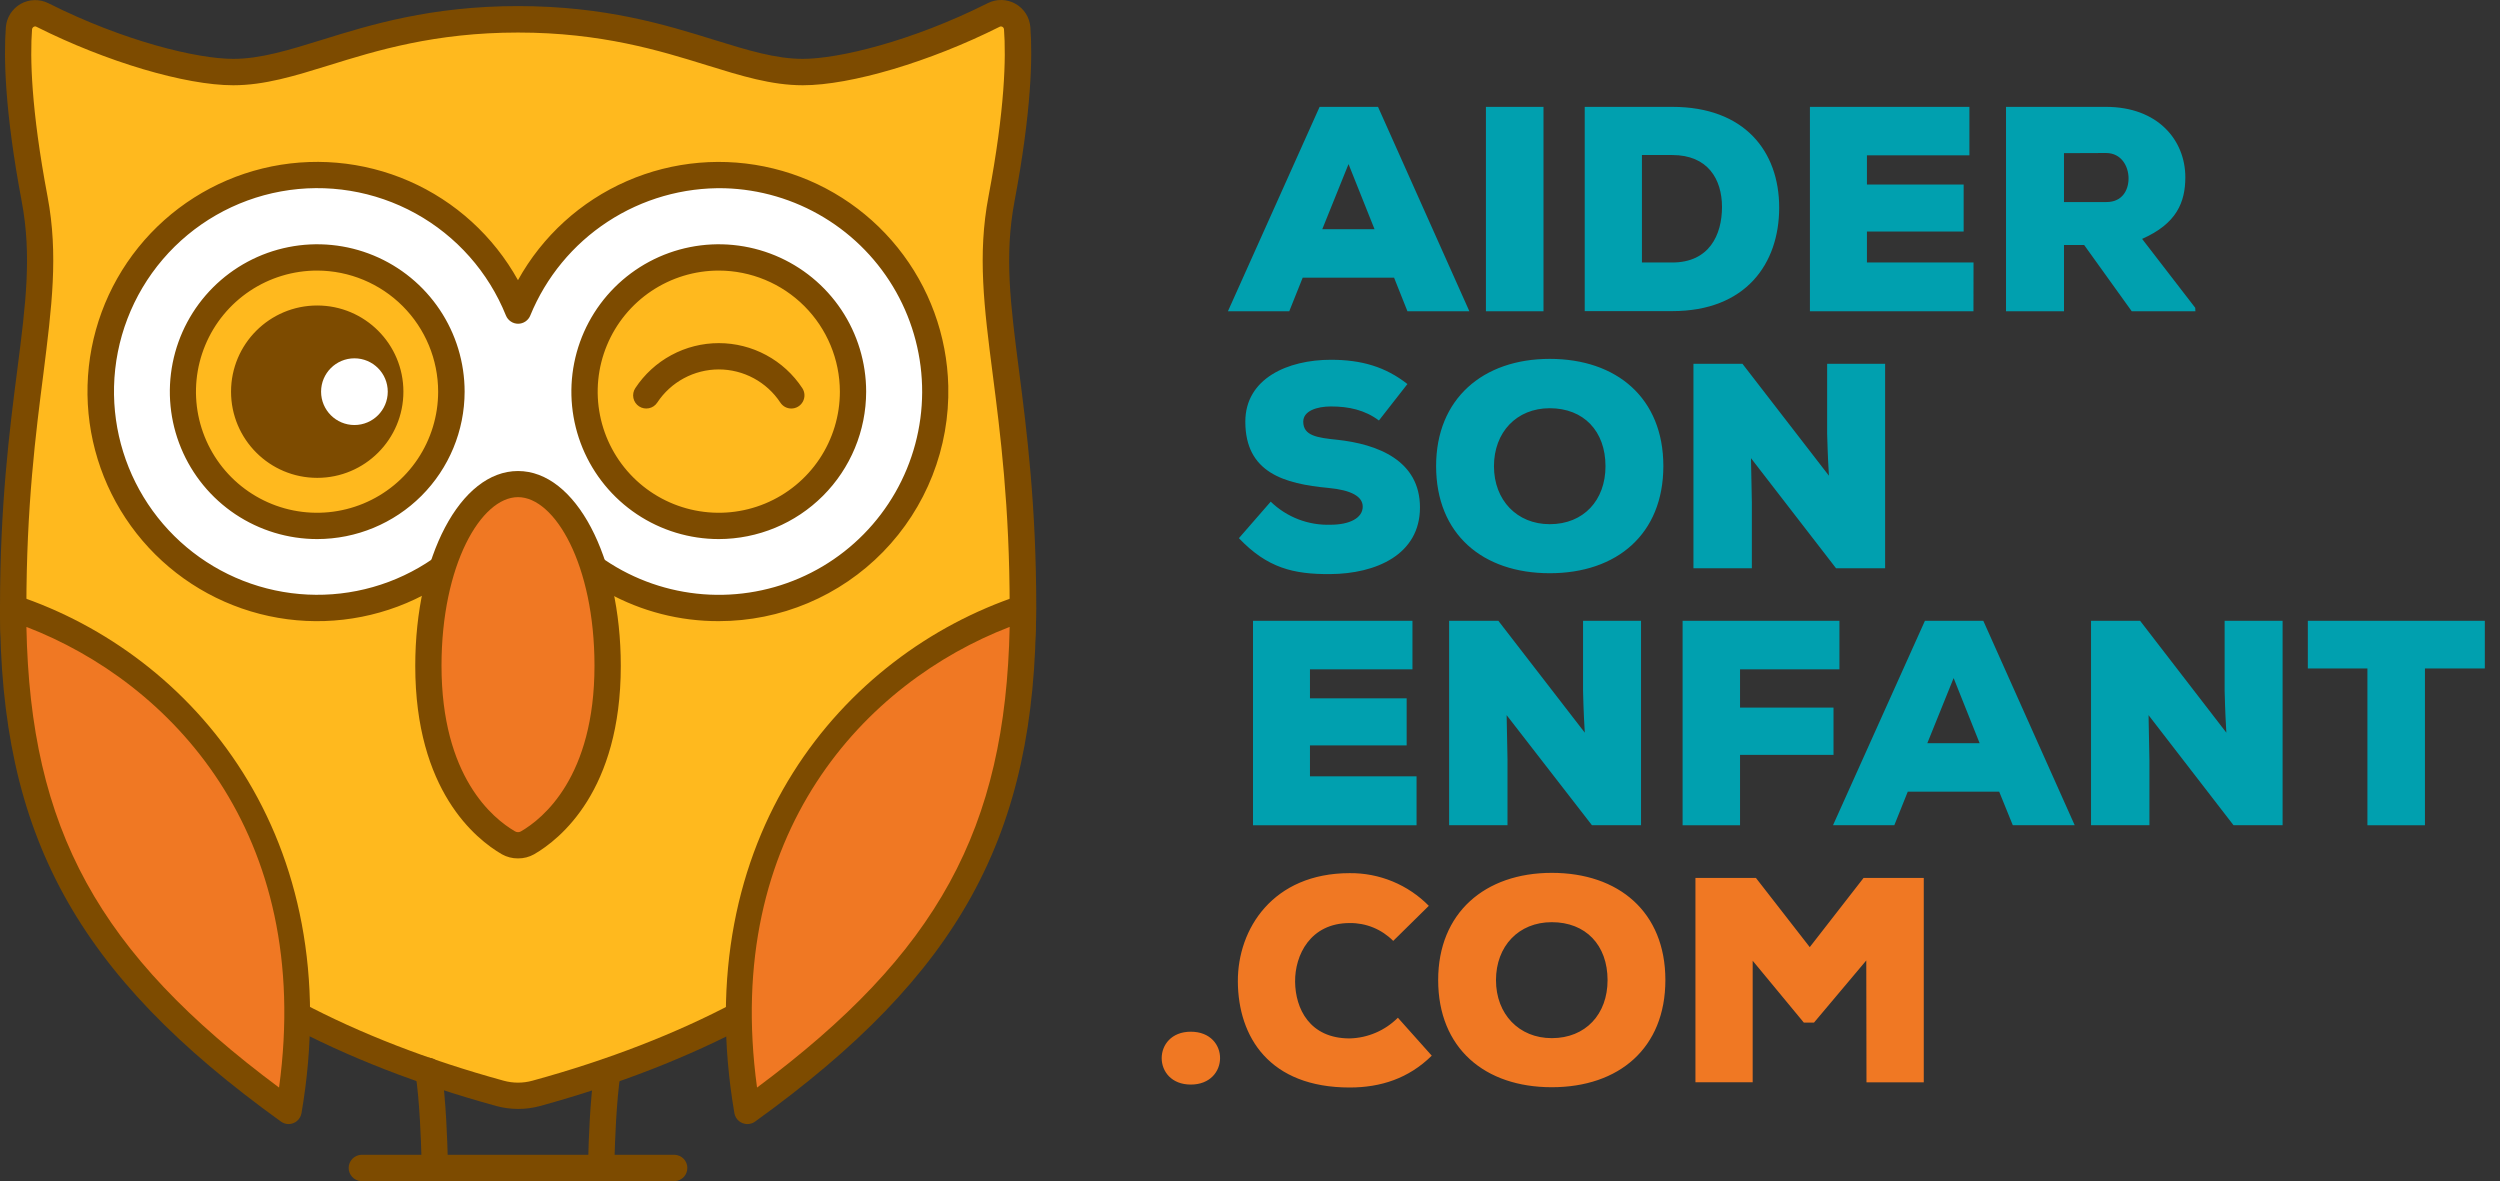 <svg clip-rule="evenodd" fill-rule="evenodd" stroke-linejoin="round" stroke-miterlimit="2" viewBox="0 0 127 60" xmlns="http://www.w3.org/2000/svg"><rect x="0" y="0" width="127" height="60" fill="#333333" stroke="none"/><g fill-rule="nonzero"><path d="m85.476 41.922v-10.385h7.967v2.464h-5.049v1.944h4.749v2.402h-4.749v3.577zm-13.515 0h-8.308v-10.385h8.1v2.464h-5.207v1.473h4.912v2.392h-4.912v1.573h5.415zm48.304-7.965h-3.027v-2.42h8.991v2.42h-3.042v7.965h-2.922zm-7.166 3.263c-.073-1.246-.073-1.721-.088-2.121v-3.562h2.945v10.385h-2.493l-4.317-5.592.044 2.27v3.322h-2.966v-10.385h2.493zm-32.592 0c-.074-1.246-.074-1.721-.088-2.121v-3.562h2.945v10.385h-2.493l-4.334-5.592.044 2.27v3.322h-2.966v-10.385h2.501zm21.051 2.996h-4.643l-.684 1.706h-3.114l4.669-10.385h2.966l4.643 10.385h-3.145zm-2.314-5.771-1.336 3.309h2.657zm-29.195-13.084c-.713-.534-1.53-.713-2.434-.713-.711 0-1.41.223-1.41.772 0 .713.699.816 1.721.92 2.062.223 4.208 1.051 4.208 3.441s-2.226 3.367-4.555 3.383c-1.87.015-3.204-.311-4.643-1.824l1.616-1.855c.402.39.878.694 1.401.896.523.201 1.081.295 1.641.276.963 0 1.632-.341 1.632-.92 0-.519-.593-.841-1.735-.949-2.27-.21-4.229-.786-4.229-3.366 0-2.194 2.152-3.145 4.346-3.145 1.559 0 2.775.358 3.888 1.233zm8.678 7.759c-3.398 0-5.773-1.973-5.773-5.445 0-3.412 2.375-5.444 5.773-5.444s5.771 1.988 5.771 5.444c0 3.457-2.361 5.445-5.771 5.445zm14.182-4.954c-.074-1.248-.074-1.721-.09-2.123v-3.56h2.945v10.385h-2.493l-4.321-5.592.044 2.27v3.322h-2.967v-10.385h2.491zm-14.182-3.428c-1.683 0-2.834 1.217-2.834 2.946s1.172 2.945 2.834 2.945c1.719 0 2.832-1.216 2.832-2.945 0-1.788-1.113-2.946-2.832-2.946zm-7.908-6.631h-4.643l-.682 1.706h-3.116l4.658-10.384h2.967l4.641 10.384h-3.146zm4.666 1.706v-10.384h2.924v10.384zm24.766 0h-8.308v-10.384h8.102v2.461h-5.205v1.484h4.913v2.39h-4.913v1.571h5.415zm11.275 0h-3.234l-2.417-3.366h-1.025v3.366h-2.945v-10.384h5.074c2.655 0 4.035 1.706 4.035 3.576 0 1.275-.446 2.359-2.196 3.131l2.699 3.501zm-26.574-10.384c3.665 0 5.43 2.253 5.43 5.117 0 2.863-1.706 5.259-5.43 5.259h-4.449v-10.376zm-1.542 7.906h1.542c1.871 0 2.525-1.395 2.525-2.819s-.728-2.64-2.525-2.64h-1.542zm-14.905-4.999-1.334 3.308h2.655zm36.345-.555v2.483h2.167c.77 0 1.113-.579 1.113-1.202 0-.622-.372-1.289-1.142-1.289z" fill="#00a0af"/><path d="m72.733 53.628c-1.171 1.157-2.596 1.617-4.169 1.617-4.08 0-5.666-2.566-5.681-5.385-.015-2.67 1.78-5.504 5.681-5.504.747-.007 1.488.136 2.179.421.69.285 1.317.707 1.841 1.239l-1.809 1.782c-.289-.292-.634-.523-1.013-.679-.38-.156-.788-.233-1.198-.228-2.003 0-2.788 1.633-2.773 2.983.014 1.351.725 2.878 2.773 2.878.921-.023 1.797-.4 2.448-1.052zm6.097 1.603c-3.397 0-5.771-1.974-5.771-5.445 0-3.412 2.374-5.445 5.771-5.445 3.398 0 5.771 1.986 5.771 5.445s-2.358 5.445-5.771 5.445zm-18.337-2.82c.994 0 1.488.672 1.486 1.343s-.499 1.342-1.486 1.342c-1.973 0-1.971-2.685 0-2.685zm34.314-3.62-2.655 3.156h-.518l-2.598-3.141v6.172h-2.908v-10.38h3.072l2.735 3.517 2.735-3.517h3.057v10.386h-2.91zm-15.977-1.944c-1.683 0-2.834 1.218-2.834 2.945 0 1.728 1.172 2.946 2.834 2.946 1.721 0 2.834-1.218 2.834-2.946 0-1.788-1.113-2.945-2.834-2.945z" fill="#f07823"/><path d="m27.23 55.538c14.358-3.936 24.732-12.413 24.732-24.651 0-10.996-2.118-15.345-1.092-20.792.867-4.597.899-7.279.798-8.659-.01-.135-.053-.266-.125-.381-.072-.114-.171-.21-.289-.277s-.25-.105-.386-.109c-.135-.004-.269.025-.391.085-3.686 1.852-7.527 2.899-9.696 2.899-3.611 0-7.103-2.68-14.466-2.68-7.364 0-10.856 2.68-14.466 2.68-2.169 0-6.011-1.052-9.697-2.899-.121-.06-.255-.089-.391-.085-.135.004-.268.042-.385.109-.118.067-.217.163-.289.277-.071.115-.114.246-.123.381-.104 1.38-.072 4.062.795 8.659 1.026 5.447-1.092 9.796-1.092 20.792 0 12.247 10.374 20.715 24.732 24.651.6.164 1.232.164 1.831 0z" fill="#ffb91e"/><path d="m36.823 8.904c-2.246-.065-4.459.56-6.34 1.79-1.88 1.231-3.339 3.008-4.179 5.092-.923-2.291-2.59-4.205-4.734-5.434-2.143-1.228-4.637-1.699-7.081-1.337s-4.694 1.537-6.389 3.334-2.736 4.112-2.954 6.573c-.219 2.461.398 4.923 1.749 6.991 1.352 2.068 3.361 3.62 5.702 4.408 2.342.787 4.88.763 7.206-.069 2.327-.831 4.305-2.422 5.618-4.515.093-.15.223-.275.377-.361.155-.086.329-.131.506-.131s.351.045.506.131c.154.086.285.211.378.361 1.009 1.611 2.418 2.932 4.09 3.836s3.549 1.359 5.45 1.321c1.9-.039 3.758-.569 5.392-1.539s2.989-2.347 3.933-3.997c.943-1.65 1.443-3.516 1.45-5.416.008-1.901-.478-3.771-1.409-5.428-.93-1.657-2.274-3.045-3.901-4.027-1.627-.983-3.48-1.528-5.38-1.58z" fill="#fff"/><path d="m36.516 26.718c3.767 0 6.821-3.054 6.821-6.821s-3.054-6.821-6.821-6.821-6.821 3.054-6.821 6.821 3.054 6.821 6.821 6.821zm-20.401 0c3.767 0 6.821-3.054 6.821-6.821s-3.054-6.821-6.821-6.821-6.82 3.054-6.82 6.821 3.053 6.821 6.82 6.821z" fill="#ffb91e"/><path d="m26.315 56.333c-.369 0-.736-.049-1.092-.145-16.031-4.395-25.223-13.614-25.223-25.294 0-5.26.484-9.047.875-12.083.434-3.385.747-5.829.227-8.585-.866-4.599-.917-7.343-.805-8.836.018-.245.095-.481.226-.688s.311-.379.523-.501c.213-.121.453-.188.698-.195s.487.046.707.155c3.869 1.944 7.574 2.83 9.398 2.83 1.386 0 2.821-.446 4.483-.96 2.472-.768 5.552-1.721 9.983-1.721 4.43 0 7.51.953 9.982 1.721 1.662.514 3.097.96 4.484.96 1.813 0 5.528-.886 9.397-2.83.22-.111.464-.167.711-.161s.488.073.702.195c.215.122.395.295.527.504.131.209.208.447.225.693.112 1.491.061 4.235-.806 8.836-.519 2.756-.21 5.2.228 8.586.391 3.037.877 6.818.877 12.082 0 11.68-9.194 20.899-25.225 25.294-.359.097-.73.145-1.102.143zm-24.529-54.992c-.04.001-.078.017-.107.045-.03.027-.048.065-.051.105-.105 1.413-.054 4.033.787 8.489.56 2.964.211 5.627-.21 9.002-.385 3-.865 6.732-.865 11.912 0 11.032 8.836 19.776 24.24 24.004.482.134.991.134 1.473 0 15.402-4.222 24.238-12.972 24.238-24.004 0-5.18-.479-8.912-.865-11.912-.433-3.366-.774-6.04-.21-9.002.842-4.456.892-7.076.787-8.489-.002-.027-.01-.053-.025-.075-.014-.022-.034-.041-.057-.054-.022-.012-.047-.019-.072-.019s-.049.007-.071.019c-3.537 1.776-7.553 2.969-9.995 2.969-1.589 0-3.112-.471-4.877-1.018-2.388-.741-5.361-1.66-9.589-1.66-4.229 0-7.202.919-9.589 1.66-1.764.547-3.289 1.018-4.877 1.018-2.443 0-6.459-1.193-9.995-2.969-.021-.012-.045-.02-.07-.021zm34.728 30.213c-1.978.006-3.924-.493-5.655-1.45-1.73-.957-3.187-2.341-4.233-4.02-.034-.053-.08-.096-.136-.126-.055-.031-.117-.047-.18-.047s-.124.016-.179.047c-.056.03-.102.073-.136.126-1.359 2.168-3.393 3.83-5.788 4.728-2.396.899-5.021.985-7.47.245s-4.588-2.264-6.085-4.338c-1.498-2.075-2.272-4.584-2.204-7.142.069-2.558.976-5.022 2.583-7.013s3.824-3.399 6.309-4.007c2.486-.607 5.102-.38 7.446.645 2.344 1.026 4.286 2.794 5.527 5.031 1.241-2.239 3.185-4.008 5.532-5.033 2.347-1.024 4.965-1.249 7.452-.637 2.487.611 4.703 2.023 6.307 4.019 1.605 1.996 2.507 4.465 2.569 7.025.038 1.555-.236 3.101-.805 4.549s-1.422 2.767-2.508 3.88-2.384 1.998-3.818 2.602c-1.433.604-2.973.916-4.528.916zm-10.199-6.984c.29-.001.575.073.829.214s.467.345.62.591c.948 1.513 2.272 2.753 3.842 3.602 1.571.848 3.334 1.275 5.118 1.239 1.785-.036 3.53-.533 5.065-1.444 1.534-.911 2.807-2.205 3.693-3.754.887-1.549 1.357-3.301 1.364-5.086s-.448-3.541-1.321-5.098c-.874-1.557-2.135-2.86-3.663-3.784-1.527-.924-3.267-1.436-5.051-1.487-2.107-.048-4.178.545-5.94 1.699-1.763 1.154-3.134 2.816-3.932 4.766-.049.123-.135.229-.245.303-.11.075-.24.115-.373.115s-.263-.04-.373-.115c-.11-.074-.196-.18-.246-.303-.888-2.205-2.509-4.036-4.59-5.185-2.082-1.148-4.496-1.544-6.834-1.12-2.339.425-4.461 1.643-6.006 3.449s-2.421 4.09-2.478 6.466c-.054 2.262.636 4.48 1.964 6.312s3.221 3.177 5.388 3.828c2.167.652 4.488.574 6.606-.221 2.118-.796 3.917-2.265 5.119-4.182.154-.244.367-.445.619-.584.253-.14.536-.213.825-.213zm10.199 2.815c-1.481 0-2.929-.44-4.16-1.262-1.231-.823-2.191-1.992-2.758-3.361-.566-1.368-.715-2.873-.426-4.326.289-1.452 1.002-2.786 2.049-3.834 1.048-1.047 2.382-1.76 3.834-2.049 1.453-.289 2.958-.14 4.326.426 1.368.567 2.538 1.527 3.361 2.758.822 1.231 1.261 2.679 1.261 4.16-.002 1.985-.791 3.888-2.195 5.292s-3.307 2.193-5.292 2.196zm-20.399 0c-1.481 0-2.928-.44-4.16-1.262-1.231-.823-2.191-1.992-2.757-3.361-.567-1.368-.715-2.873-.426-4.326.289-1.452 1.002-2.786 2.049-3.834 1.047-1.047 2.381-1.76 3.834-2.049 1.452-.289 2.957-.14 4.326.426 1.368.567 2.537 1.527 3.36 2.758s1.262 2.679 1.262 4.16c-.002 1.985-.791 3.889-2.195 5.293-1.404 1.403-3.307 2.193-5.293 2.195zm20.399-13.64c-1.217 0-2.406.361-3.418 1.037-1.011.676-1.8 1.637-2.265 2.761-.466 1.124-.588 2.361-.35 3.554.237 1.193.823 2.29 1.683 3.15s1.957 1.446 3.15 1.683c1.193.238 2.43.116 3.554-.35 1.124-.465 2.085-1.254 2.761-2.265.676-1.012 1.037-2.201 1.037-3.418-.003-1.631-.652-3.194-1.805-4.347-1.153-1.154-2.716-1.802-4.347-1.805zm-20.399 0c-1.217-.001-2.407.358-3.42 1.033-1.012.675-1.802 1.635-2.269 2.759s-.59 2.361-.354 3.555c.237 1.194.822 2.291 1.682 3.152s1.956 1.448 3.15 1.686c1.193.238 2.43.116 3.555-.349s2.086-1.254 2.762-2.265c.676-1.012 1.037-2.202 1.037-3.419-.001-1.63-.649-3.192-1.8-4.345-1.152-1.153-2.713-1.803-4.343-1.807zm0 10.53c2.418 0 4.378-1.96 4.378-4.378s-1.96-4.378-4.378-4.378-4.378 1.96-4.378 4.378 1.96 4.378 4.378 4.378zm24.085-3.522c-.111 0-.22-.027-.317-.079-.097-.053-.18-.129-.241-.222-.341-.517-.805-.942-1.351-1.236s-1.156-.449-1.776-.449-1.23.155-1.776.449-1.01.719-1.351 1.236c-.049.074-.111.137-.183.186-.073.049-.154.083-.24.101-.174.036-.354.001-.502-.096-.148-.098-.251-.25-.287-.423-.035-.173-.001-.354.097-.502.462-.702 1.092-1.279 1.832-1.678.741-.4 1.569-.609 2.41-.609s1.669.209 2.41.609c.74.399 1.37.976 1.832 1.678.066.101.104.218.109.338s-.023.24-.08.346c-.057.105-.141.194-.245.256-.103.062-.221.095-.341.095z" fill="#7d4b00"/><path d="m21.406 58.664c-.012-.481-.082-2.768-.303-4.151-.015-.087-.012-.176.007-.262.02-.086.056-.168.108-.24.051-.072.116-.133.191-.179.075-.047.159-.078.246-.092.088-.014.177-.01.263.011.085.02.166.058.238.111.071.052.131.118.176.194.046.075.076.159.088.247.245 1.524.311 3.95.321 4.361h7.147c.008-.43.077-2.844.321-4.355.036-.167.135-.313.276-.409.142-.096.314-.135.483-.108.168.027.32.117.424.253.104.135.153.305.136.475-.222 1.378-.291 3.65-.305 4.144h3.063c.171.01.331.084.449.208.117.125.182.289.182.46s-.065.335-.182.46c-.118.124-.278.198-.449.208h-15.943c-.17-.01-.331-.084-.448-.208-.118-.125-.183-.289-.183-.46s.065-.335.183-.46c.117-.124.278-.198.448-.208z" fill="#7d4b00"/><path d="m18.005 21.591c.935 0 1.693-.759 1.693-1.694s-.758-1.694-1.693-1.694c-.936 0-1.694.759-1.694 1.694s.758 1.694 1.694 1.694z" fill="#fff"/><path d="m14.666 56.436c-4.792-3.448-8.291-6.827-10.593-10.848-2.302-4.02-3.406-8.682-3.406-14.694 8.628 2.869 16.368 11.678 13.999 25.542zm23.298 0c4.791-3.448 8.291-6.827 10.592-10.848 2.302-4.02 3.406-8.682 3.406-14.694-8.627 2.869-16.367 11.678-13.998 25.542zm-11.649-31.85c2.524 0 4.552 4.134 4.552 9.234 0 6.023-2.895 8.31-4.066 8.99-.148.085-.315.131-.485.131-.171 0-.338-.046-.485-.131-1.174-.68-4.069-2.967-4.069-8.99 0-5.1 2.039-9.234 4.553-9.234z" fill="#f07823"/><path d="m14.661 57.103c-.139 0-.274-.045-.387-.126-10.405-7.49-14.274-14.559-14.274-26.088 0-.105.026-.209.074-.303s.118-.175.203-.236c.086-.062.185-.102.289-.118.105-.016.211-.007.311.026 8.92 2.979 16.846 12.249 14.439 26.29-.027.155-.107.295-.227.397-.12.101-.271.157-.428.158h.005-.007zm23.303 0c-.158-.001-.31-.057-.43-.158-.12-.102-.2-.242-.227-.397-2.4-14.041 5.525-23.311 14.445-26.288.1-.033.207-.042.311-.026s.204.056.289.118c.086.062.156.142.205.236.048.094.074.198.074.304 0 11.524-3.871 18.593-14.276 26.087-.114.082-.251.125-.391.124zm-36.622-25.256c.099 5.134 1.012 9.278 3.048 12.991s5.195 6.996 9.786 10.41c1.771-12.964-5.544-20.595-12.834-23.401zm49.949 0c-3.646 1.403-7.296 4.012-9.814 7.891-2.517 3.879-3.903 9.028-3.019 15.51 9.177-6.827 12.623-13.133 12.833-23.401zm-24.976 11.76c-.287.003-.569-.07-.819-.21-1.323-.768-4.401-3.234-4.401-9.571 0-5.55 2.293-9.898 5.22-9.898 2.926 0 5.221 4.348 5.221 9.898 0 6.337-3.078 8.803-4.403 9.571-.25.14-.532.213-.818.21zm0-18.352c-1.877 0-3.886 3.44-3.886 8.563 0 5.642 2.613 7.763 3.736 8.415.046.027.098.041.151.041.052 0 .104-.014.15-.041 1.121-.65 3.734-2.77 3.734-8.415 0-5.123-2.009-8.563-3.885-8.563z" fill="#7d4b00"/></g></svg>